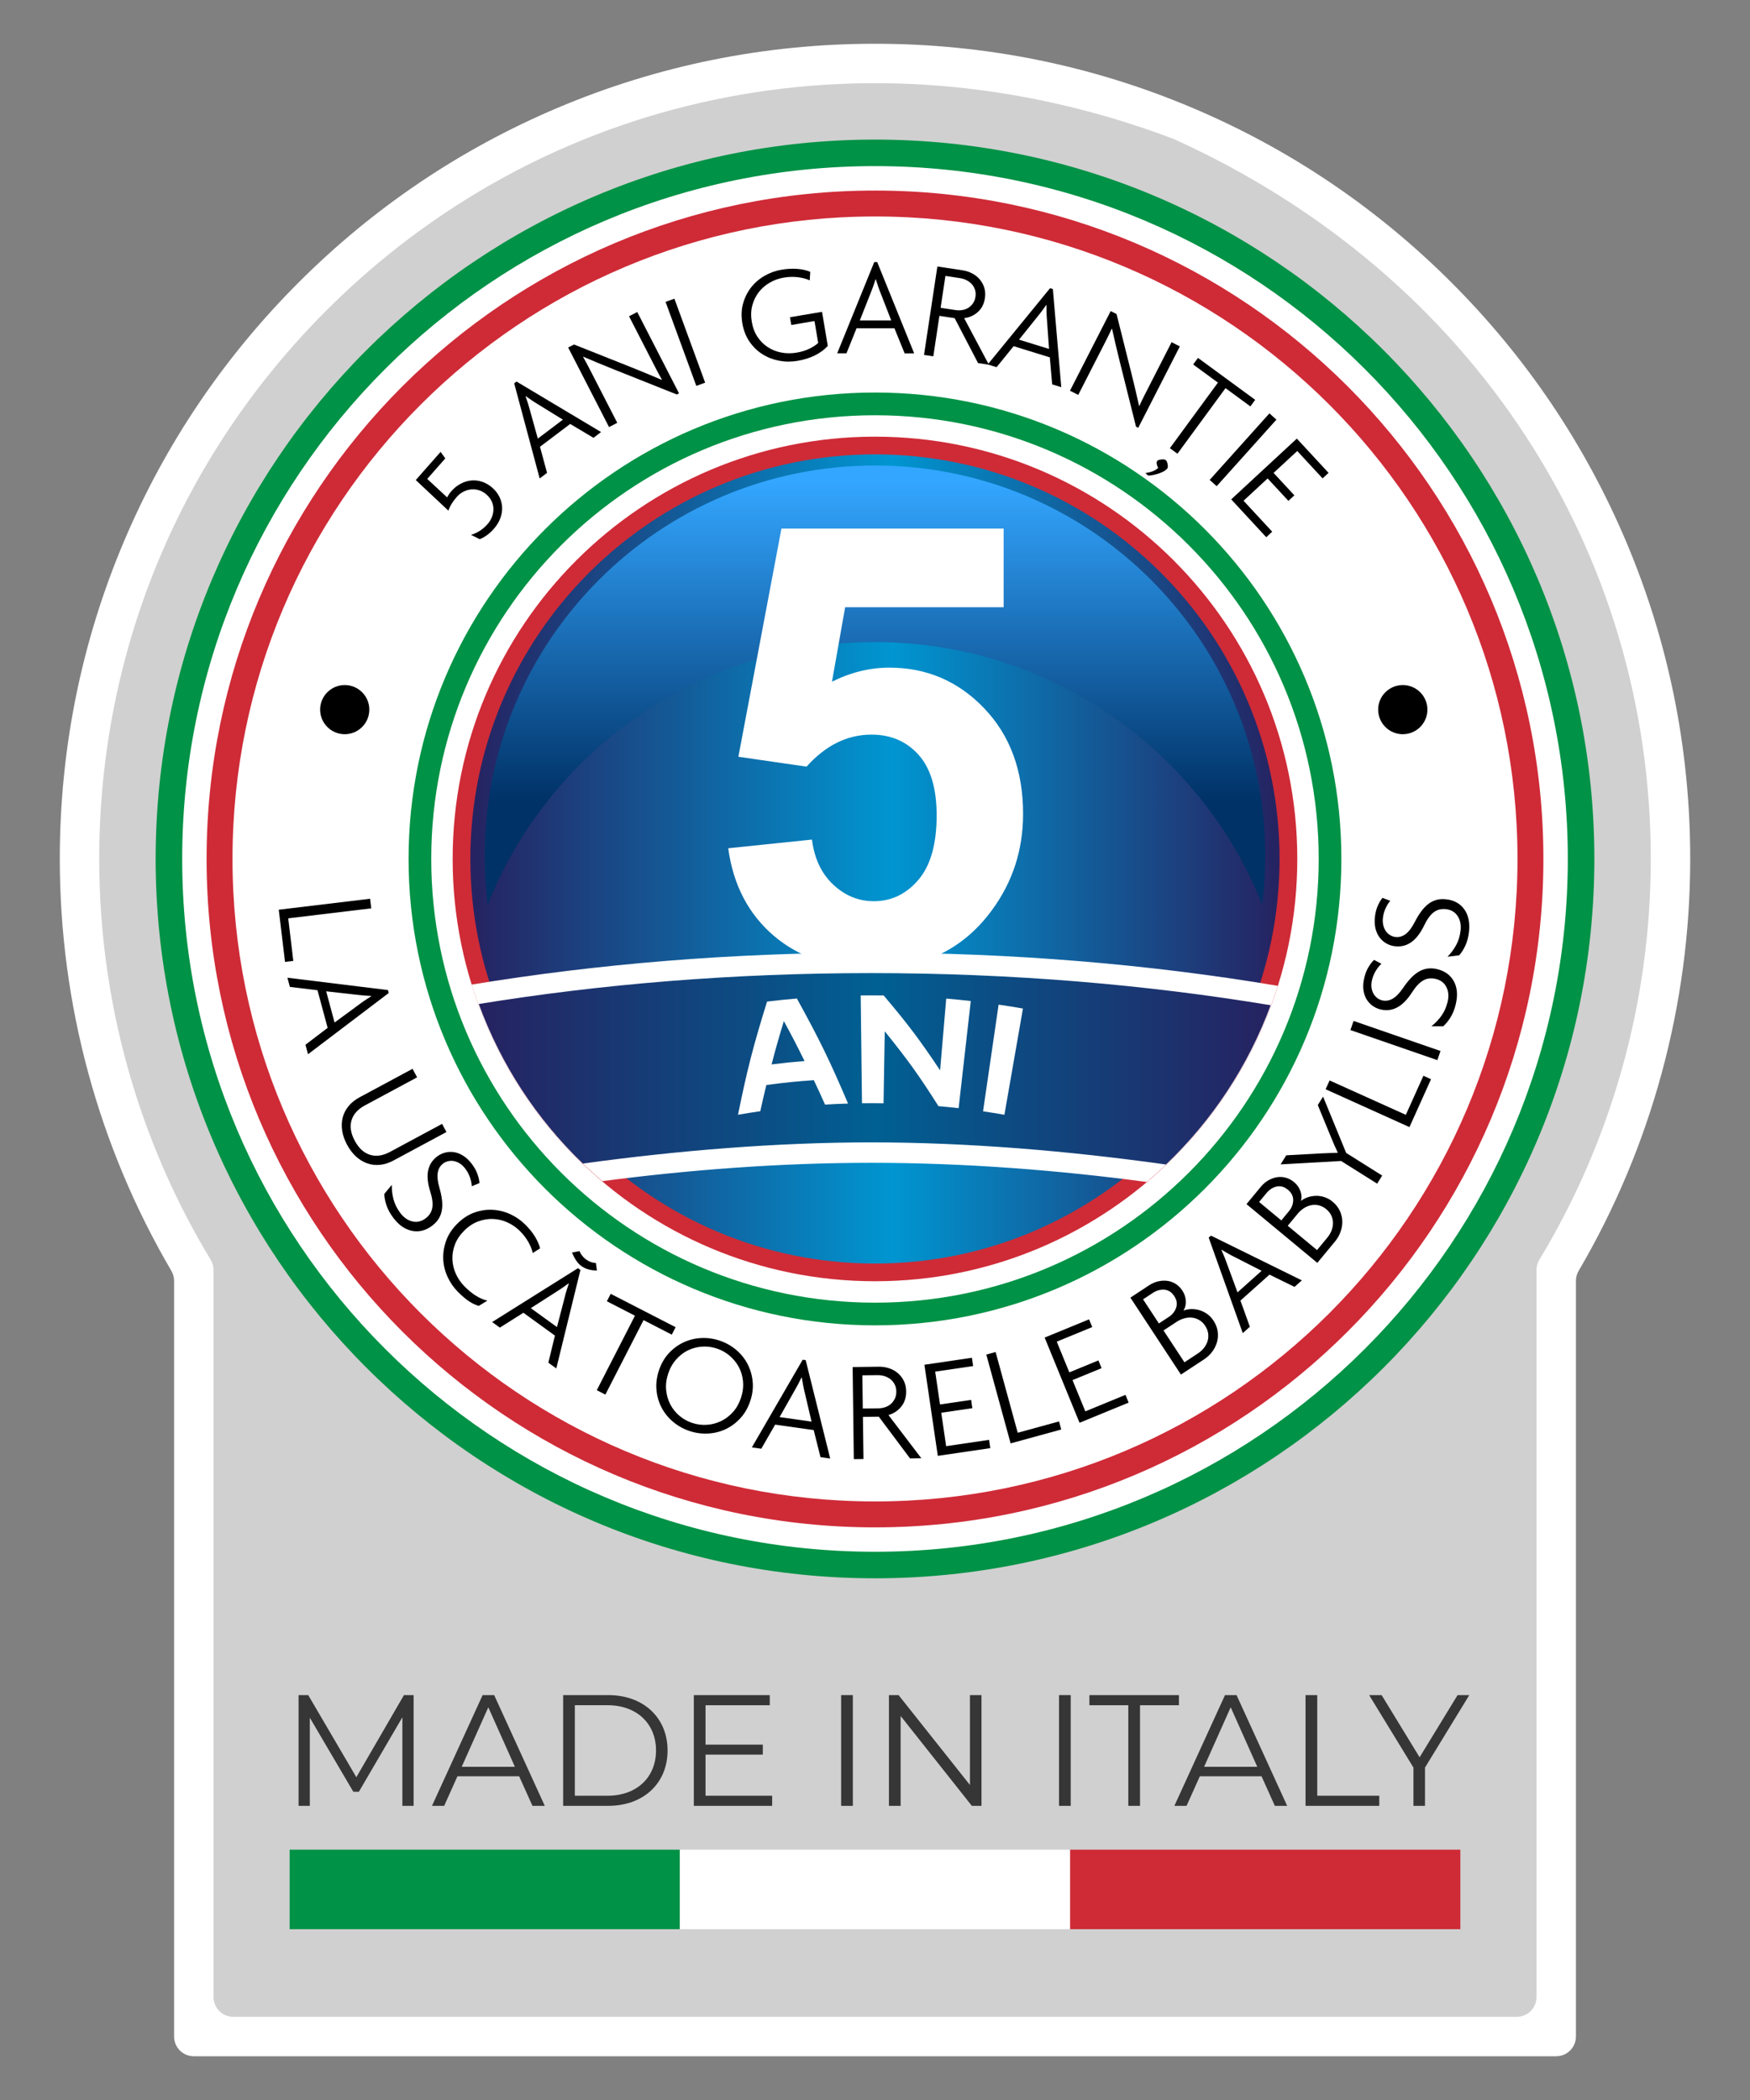 <?xml version="1.0" encoding="utf-8"?>
<!-- Generator: Adobe Illustrator 27.7.0, SVG Export Plug-In . SVG Version: 6.00 Build 0)  -->
<svg version="1.1" id="Layer_1" xmlns="http://www.w3.org/2000/svg" xmlns:xlink="http://www.w3.org/1999/xlink" x="0px" y="0px"
	 viewBox="0 0 100 120" style="enable-background:new 0 0 100 120;" xml:space="preserve">
<rect x="0" y="0" width="100" height="120" fill="#808080" stroke="none"/>
<style type="text/css">
	.st0{fill:#D0D0D0;}
	.st1{fill:#FFFFFF;}
	.st2{fill:#009246;}
	.st3{fill:#CE2B37;}
	.st4{fill:url(#SVGID_1_);}
	.st5{fill:url(#SVGID_00000026131678850094735120000016674070186412683169_);}
	.st6{fill:url(#SVGID_00000035521622959315863440000018252924740505778860_);}
	.st7{fill-rule:evenodd;clip-rule:evenodd;fill:#009246;}
	.st8{fill-rule:evenodd;clip-rule:evenodd;fill:#FFFFFF;}
	.st9{fill-rule:evenodd;clip-rule:evenodd;fill:#CE2B37;}
	.st10{fill:#363636;}
</style>
<g>
	<g>
		<path class="st0" d="M95.457,49.083c0-25.105-20.352-45.456-45.456-45.456S4.543,23.978,4.543,49.083
			c0,8.484,2.325,16.425,6.372,23.222c0.104,0.174,0.16,0.373,0.16,0.576v42.366c0,0.622,0.504,1.126,1.126,1.126
			h75.598c0.622,0,1.126-0.504,1.126-1.126V72.881c0-0.203,0.056-0.402,0.16-0.576
			C93.132,65.508,95.457,57.567,95.457,49.083z"/>
		<path class="st1" d="M88.926,117.5H11.074c-0.622,0-1.126-0.504-1.126-1.126v-43.185c0-0.2-0.054-0.396-0.156-0.569
			C5.62,65.504,3.417,57.38,3.417,49.083c0-6.288,1.232-12.389,3.661-18.133
			c2.346-5.547,5.705-10.529,9.983-14.807s9.259-7.636,14.807-9.983C37.611,3.732,43.712,2.5,50,2.5
			s12.389,1.232,18.133,3.661c5.547,2.346,10.529,5.705,14.807,9.983c4.278,4.278,7.636,9.259,9.983,14.807
			c2.429,5.744,3.661,11.844,3.661,18.133c0,8.297-2.203,16.421-6.375,23.536c-0.101,0.173-0.156,0.369-0.156,0.569
			v43.185C90.052,116.996,89.548,117.5,88.926,117.5z M67.006,7.917c-17.736-6.676-36.031-2.5-48.352,9.82
			C10.281,26.11,5.67,37.242,5.67,49.083c0,8.095,2.202,16.015,6.369,22.905l0,0
			c0.106,0.176,0.163,0.377,0.163,0.583v41.55c0,0.622,0.504,1.126,1.126,1.126h73.345
			c0.622,0,1.126-0.504,1.126-1.126V72.571c0-0.205,0.056-0.407,0.163-0.583l0,0
			c4.166-6.89,6.369-14.81,6.369-22.905c0-17.424-9.984-33.313-27.246-41.134
			C67.058,7.938,67.032,7.927,67.006,7.917z"/>
	</g>
	<path class="st2" d="M91.106,49.081c0,22.705-18.404,41.108-41.106,41.108c-22.703,0-41.106-18.404-41.106-41.108
		C8.894,26.381,27.297,7.977,50,7.977C72.702,7.977,91.106,26.381,91.106,49.081z"/>
	<path class="st1" d="M89.589,49.081C89.589,70.949,71.863,88.672,50,88.672c-21.866,0-39.589-17.723-39.589-39.591
		C10.411,27.217,28.134,9.492,50,9.492C71.863,9.492,89.589,27.217,89.589,49.081z"/>
	<path class="st3" d="M88.194,49.081c0,21.098-17.101,38.197-38.194,38.197c-21.093,0-38.195-17.099-38.195-38.197
		c0-21.093,17.102-38.192,38.195-38.192C71.093,10.889,88.194,27.988,88.194,49.081z"/>
	<path class="st1" d="M86.714,49.081c0,20.276-16.44,36.716-36.714,36.716c-20.276,0-36.714-16.439-36.714-36.716
		c0-20.274,16.437-36.711,36.714-36.711C70.274,12.37,86.714,28.807,86.714,49.081z"/>
	<path class="st2" d="M76.65,49.081c0,14.722-11.931,26.653-26.65,26.653c-14.72,0-26.653-11.931-26.653-26.653
		c0-14.717,11.933-26.651,26.653-26.651C64.72,22.43,76.65,34.364,76.65,49.081z"/>
	<path class="st1" d="M75.354,49.081c0,14.006-11.35,25.357-25.354,25.357c-14.005,0-25.357-11.35-25.357-25.357
		c0-14.002,11.352-25.352,25.357-25.352C64.004,23.729,75.354,35.079,75.354,49.081z"/>
	<path class="st3" d="M74.131,49.081c0,13.33-10.806,24.133-24.131,24.133c-13.328,0-24.134-10.803-24.134-24.133
		C25.866,35.755,36.672,24.952,50,24.952C63.325,24.952,74.131,35.755,74.131,49.081z"/>
	<g>
		<linearGradient id="SVGID_1_" gradientUnits="userSpaceOnUse" x1="26.878" y1="49.083" x2="73.117" y2="49.083">
			<stop  offset="0" style="stop-color:#262261"/>
			<stop  offset="0.521" style="stop-color:#0096D1"/>
			<stop  offset="1" style="stop-color:#262261"/>
		</linearGradient>
		<path class="st4" d="M73.117,49.081c0,12.772-10.352,23.122-23.117,23.122c-12.769,0-23.122-10.35-23.122-23.122
			c0-12.767,10.352-23.117,23.122-23.117C62.765,25.964,73.117,36.313,73.117,49.081z"/>
		
			<linearGradient id="SVGID_00000181792960429203512080000001343378417344582017_" gradientUnits="userSpaceOnUse" x1="49.999" y1="51.692" x2="49.999" y2="26.599">
			<stop  offset="0.237" style="stop-color:#003267"/>
			<stop  offset="0.962" style="stop-color:#33A6FF"/>
		</linearGradient>
		<path style="fill:url(#SVGID_00000181792960429203512080000001343378417344582017_);" d="M50,36.692
			c10.035,0,18.624,6.21,22.126,15c0.114-0.916,0.173-1.845,0.173-2.793c0-12.316-9.983-22.299-22.299-22.299
			c-12.317,0-22.302,9.983-22.302,22.299c0,0.948,0.059,1.877,0.173,2.793C31.376,42.902,39.962,36.692,50,36.692z"/>
	</g>
	<g>
		<g>
			<path class="st1" d="M41.613,48.472l4.785-0.496c0.137,1.083,0.541,1.94,1.213,2.572
				c0.672,0.632,1.447,0.949,2.324,0.949c1.002,0,1.851-0.407,2.546-1.222c0.695-0.814,1.042-2.042,1.042-3.683
				c0-1.538-0.345-2.692-1.034-3.461c-0.689-0.769-1.587-1.153-2.692-1.153c-1.379,0-2.615,0.61-3.708,1.829
				l-3.896-0.564l2.461-13.039h12.697v4.495h-9.057l-0.752,4.255c1.071-0.535,2.164-0.803,3.281-0.803
				c2.13,0,3.936,0.775,5.417,2.324c1.481,1.55,2.222,3.561,2.222,6.033c0,2.062-0.598,3.902-1.794,5.52
				c-1.629,2.21-3.891,3.315-6.785,3.315c-2.313,0-4.198-0.621-5.657-1.863
				C42.769,52.238,41.898,50.569,41.613,48.472z"/>
		</g>
	</g>
	<path d="M81.566,40.549c0,0.777-0.631,1.406-1.408,1.406c-0.774,0-1.406-0.629-1.406-1.406
		c0-0.774,0.631-1.403,1.406-1.403C80.934,39.145,81.566,39.774,81.566,40.549z"/>
	<path d="M21.104,40.549c0,0.777-0.631,1.406-1.405,1.406c-0.774,0-1.406-0.629-1.406-1.406
		c0-0.774,0.631-1.403,1.406-1.403C20.473,39.145,21.104,39.774,21.104,40.549z"/>
	<path class="st1" d="M49.783,54.439c-7.903,0-15.581,0.631-22.832,1.823c1.381,4.429,4.01,8.302,7.468,11.232
		c4.944-0.647,10.159-1.048,15.364-1.048c5.338,0,10.685,0.419,15.745,1.096c3.465-2.918,6.098-6.787,7.491-11.209
		C65.649,55.095,57.835,54.439,49.783,54.439z"/>
	
		<linearGradient id="SVGID_00000071530313734260744430000005306393780735815344_" gradientUnits="userSpaceOnUse" x1="27.359" y1="61.075" x2="72.611" y2="61.075">
		<stop  offset="0" style="stop-color:#262261"/>
		<stop  offset="0.5" style="stop-color:#006093"/>
		<stop  offset="1" style="stop-color:#262261"/>
	</linearGradient>
	<path style="fill:url(#SVGID_00000071530313734260744430000005306393780735815344_);" d="M49.783,55.606
		c-7.892,0-15.419,0.626-22.425,1.766c1.278,3.488,3.324,6.595,5.953,9.117c5.452-0.749,11.072-1.21,16.471-1.21
		c5.525,0,11.275,0.483,16.843,1.264c2.638-2.513,4.695-5.616,5.985-9.101
		C65.49,56.262,57.828,55.606,49.783,55.606z"/>
	<g>
		<g>
			<path class="st1" d="M45.537,57.059c1.302,2.364,1.887,3.567,2.923,6.002c-0.526,0.016-0.79,0.028-1.315,0.059
				c-0.249-0.56-0.378-0.839-0.641-1.396c-1.087,0.078-1.63,0.134-2.712,0.277
				c-0.146,0.598-0.215,0.898-0.347,1.497c-0.51,0.074-0.765,0.114-1.274,0.203
				c0.528-2.594,0.861-3.891,1.661-6.468C44.514,57.152,44.854,57.117,45.537,57.059z M44.792,58.349
				c-0.301,0.988-0.441,1.483-0.703,2.475c0.753-0.092,1.13-0.131,1.885-0.192
				C45.521,59.712,45.284,59.256,44.792,58.349z"/>
			<path class="st1" d="M55.473,57.202c-0.278,2.449-0.417,3.673-0.695,6.122c-0.461-0.052-0.692-0.075-1.153-0.116
				c-1.108-1.749-1.722-2.608-3.067-4.276c-0.028,1.646-0.042,2.469-0.07,4.114
				c-0.493-0.008-0.739-0.008-1.232-0.002c-0.029-2.465-0.044-3.697-0.073-6.161
				c0.525-0.006,0.788-0.006,1.313,0.001c1.408,1.666,2.053,2.526,3.224,4.278c0.14-1.64,0.21-2.46,0.35-4.1
				C54.632,57.111,54.912,57.139,55.473,57.202z"/>
			<path class="st1" d="M58.454,57.631c-0.424,2.428-0.636,3.642-1.059,6.07c-0.487-0.085-0.732-0.124-1.221-0.196
				c0.356-2.439,0.534-3.658,0.889-6.097C57.621,57.49,57.899,57.535,58.454,57.631z"/>
		</g>
	</g>
	<g>
		<g>
			<path d="M15.929,51.984c2.088-0.251,3.132-0.376,5.22-0.627c0.026,0.219,0.039,0.329,0.065,0.549
				c-1.897,0.228-2.846,0.342-4.744,0.57c0.116,0.973,0.174,1.46,0.29,2.433c-0.189,0.023-0.284,0.034-0.473,0.057
				C16.145,53.773,16.073,53.176,15.929,51.984z"/>
			<path d="M17.455,59.7c0.507-0.386,0.76-0.579,1.267-0.965c-0.231-0.86-0.347-1.29-0.579-2.15
				c-0.631-0.076-0.947-0.114-1.578-0.19c-0.057-0.21-0.085-0.315-0.141-0.525
				c2.298,0.282,3.447,0.424,5.745,0.706c0.018,0.067,0.027,0.1,0.044,0.167
				c-1.845,1.4-2.767,2.099-4.612,3.499C17.543,60.025,17.514,59.917,17.455,59.7z M20.51,57.407
				c0.103-0.079,0.214-0.159,0.335-0.24c0.121-0.081,0.243-0.161,0.369-0.24
				c-0.002-0.006-0.002-0.009-0.004-0.016c-0.15-0.006-0.296-0.015-0.442-0.027
				c-0.144-0.012-0.282-0.026-0.411-0.043c-0.687-0.078-1.031-0.117-1.718-0.195
				c0.192,0.714,0.288,1.071,0.479,1.784C19.675,58.022,19.954,57.817,20.51,57.407z"/>
			<path d="M21.712,66.562c-0.255,0.025-0.498-0.003-0.73-0.085c-0.23-0.081-0.444-0.212-0.641-0.393
				c-0.197-0.181-0.366-0.404-0.509-0.67c-0.145-0.271-0.238-0.538-0.278-0.798
				c-0.04-0.261-0.032-0.512,0.027-0.75c0.06-0.237,0.171-0.456,0.333-0.654
				c0.161-0.198,0.373-0.369,0.633-0.509c1.211-0.651,1.816-0.977,3.027-1.628c0.104,0.195,0.156,0.292,0.261,0.487
				c-1.193,0.642-1.79,0.963-2.983,1.604c-0.407,0.218-0.662,0.505-0.766,0.857
				c-0.104,0.352-0.041,0.742,0.188,1.167c0.227,0.422,0.515,0.688,0.867,0.798
				c0.351,0.11,0.732,0.056,1.138-0.162c1.193-0.641,1.79-0.962,2.983-1.604
				c0.1,0.186,0.149,0.279,0.249,0.465c-1.211,0.651-1.816,0.977-3.027,1.628
				C22.224,66.454,21.966,66.537,21.712,66.562z"/>
			<path d="M24.686,70.047c-0.366,0.273-0.75,0.368-1.149,0.286c-0.4-0.082-0.758-0.334-1.073-0.757
				c-0.183-0.247-0.313-0.49-0.389-0.73s-0.114-0.447-0.114-0.623c0.171-0.206,0.256-0.309,0.427-0.515
				c-0.004,0.289,0.029,0.566,0.1,0.83c0.07,0.264,0.196,0.519,0.38,0.767
				c0.197,0.264,0.428,0.428,0.693,0.49c0.266,0.063,0.515,0.007,0.75-0.168
				c0.22-0.163,0.35-0.368,0.392-0.611c0.042-0.243,0.002-0.551-0.116-0.922
				c-0.151-0.476-0.19-0.881-0.121-1.21c0.069-0.33,0.242-0.598,0.521-0.806c0.132-0.098,0.279-0.169,0.442-0.213
				s0.332-0.054,0.507-0.029s0.353,0.093,0.533,0.206c0.18,0.113,0.349,0.275,0.506,0.486
				c0.144,0.194,0.25,0.388,0.316,0.583c0.065,0.194,0.101,0.358,0.105,0.493c-0.176,0.073-0.264,0.11-0.44,0.183
				c0.001-0.129-0.03-0.287-0.09-0.473c-0.059-0.185-0.149-0.36-0.271-0.523
				c-0.098-0.132-0.205-0.234-0.32-0.306c-0.115-0.072-0.228-0.117-0.339-0.138
				c-0.11-0.021-0.221-0.018-0.328,0.008c-0.107,0.026-0.202,0.068-0.281,0.127
				c-0.167,0.125-0.271,0.298-0.311,0.52c-0.04,0.222-0.011,0.505,0.089,0.85c0.07,0.242,0.119,0.47,0.147,0.682
				c0.028,0.212,0.028,0.408,0.002,0.589c-0.027,0.181-0.085,0.349-0.176,0.503
				C24.989,69.778,24.858,69.919,24.686,70.047z"/>
			<path d="M30.444,71.601c-0.039-0.179-0.118-0.381-0.24-0.605c-0.122-0.224-0.281-0.435-0.478-0.635
				c-0.209-0.21-0.446-0.377-0.712-0.501c-0.265-0.123-0.542-0.192-0.829-0.204
				c-0.288-0.013-0.574,0.034-0.86,0.14c-0.286,0.106-0.551,0.281-0.797,0.525
				c-0.245,0.244-0.422,0.507-0.53,0.788c-0.108,0.282-0.156,0.566-0.145,0.855
				c0.01,0.287,0.076,0.565,0.198,0.832s0.288,0.507,0.501,0.722c0.43,0.433,0.862,0.701,1.296,0.804
				c-0.196,0.12-0.294,0.181-0.489,0.301c-0.183-0.051-0.368-0.139-0.559-0.265
				c-0.19-0.124-0.401-0.304-0.634-0.538c-0.247-0.249-0.445-0.538-0.593-0.862
				c-0.149-0.326-0.231-0.663-0.245-1.013c-0.014-0.35,0.042-0.7,0.167-1.049c0.125-0.349,0.339-0.674,0.638-0.972
				c0.304-0.302,0.631-0.515,0.982-0.638c0.35-0.123,0.699-0.174,1.048-0.154c0.349,0.021,0.686,0.107,1.01,0.257
				c0.324,0.151,0.607,0.35,0.851,0.596c0.24,0.241,0.427,0.477,0.563,0.707c0.135,0.23,0.227,0.444,0.277,0.642
				C30.696,71.44,30.612,71.494,30.444,71.601z"/>
			<path d="M31.788,78.197c-0.181-0.131-0.272-0.197-0.454-0.328c0.15-0.62,0.225-0.93,0.376-1.549
				c-0.721-0.522-1.081-0.783-1.802-1.305c-0.538,0.34-0.807,0.509-1.345,0.849
				c-0.176-0.128-0.264-0.191-0.44-0.319c1.962-1.231,2.943-1.846,4.905-3.077
				c0.056,0.041,0.084,0.061,0.14,0.101C32.615,74.82,32.339,75.946,31.788,78.197z M31.827,75.833
				c0.174-0.669,0.261-1.004,0.435-1.673c0.057-0.249,0.139-0.522,0.244-0.817
				c-0.006-0.004-0.009-0.006-0.014-0.009c-0.208,0.159-0.445,0.321-0.704,0.484
				c-0.583,0.373-0.874,0.56-1.457,0.933C30.929,75.184,31.229,75.4,31.827,75.833z M34.109,72.601
				c-0.358-0.002-0.656-0.087-0.891-0.258c-0.205-0.148-0.382-0.405-0.531-0.771
				c0.17-0.032,0.255-0.048,0.424-0.079c0.091,0.202,0.216,0.36,0.377,0.476
				c0.178,0.129,0.365,0.198,0.564,0.204C34.075,72.344,34.087,72.429,34.109,72.601z"/>
			<path d="M36.774,75.436c-0.873,1.702-1.309,2.554-2.182,4.256c-0.196-0.101-0.294-0.151-0.49-0.252
				c0.872-1.702,1.308-2.554,2.181-4.256c-0.641-0.33-0.962-0.495-1.604-0.825
				c0.087-0.171,0.131-0.256,0.218-0.426c1.484,0.763,2.226,1.144,3.709,1.907
				c-0.088,0.17-0.132,0.255-0.219,0.425C37.742,75.934,37.419,75.768,36.774,75.436z"/>
			<path d="M42.88,80.033c-0.127,0.393-0.315,0.725-0.562,0.996c-0.248,0.273-0.528,0.483-0.842,0.633
				c-0.314,0.15-0.649,0.234-1.005,0.254c-0.357,0.02-0.707-0.026-1.051-0.138
				c-0.345-0.113-0.655-0.283-0.931-0.508c-0.276-0.226-0.497-0.491-0.664-0.797
				c-0.167-0.306-0.27-0.641-0.309-1.007c-0.04-0.366,0.004-0.745,0.13-1.137c0.126-0.387,0.312-0.715,0.558-0.985
				c0.246-0.269,0.526-0.479,0.84-0.629c0.314-0.149,0.649-0.234,1.004-0.254c0.356-0.02,0.707,0.026,1.052,0.138
				c0.344,0.112,0.655,0.282,0.931,0.507c0.276,0.225,0.498,0.491,0.664,0.796c0.166,0.306,0.269,0.64,0.31,1.003
				C43.048,79.271,43.006,79.647,42.88,80.033z M42.347,79.86c0.104-0.319,0.14-0.63,0.111-0.931
				c-0.029-0.301-0.111-0.575-0.244-0.821c-0.133-0.245-0.31-0.461-0.527-0.644
				c-0.218-0.183-0.462-0.319-0.734-0.408c-0.278-0.09-0.558-0.126-0.841-0.105
				c-0.284,0.021-0.552,0.091-0.801,0.212c-0.25,0.12-0.475,0.297-0.675,0.523
				c-0.2,0.226-0.354,0.499-0.458,0.818c-0.104,0.324-0.143,0.635-0.112,0.934
				c0.03,0.299,0.11,0.572,0.24,0.82c0.13,0.247,0.304,0.464,0.521,0.646
				c0.218,0.184,0.465,0.321,0.742,0.411c0.272,0.088,0.549,0.122,0.833,0.102
				c0.284-0.02,0.553-0.091,0.807-0.214c0.252-0.123,0.479-0.296,0.679-0.52
				C42.089,80.458,42.241,80.184,42.347,79.86z"/>
			<path d="M46.885,83.266c-0.155-0.618-0.233-0.927-0.388-1.546c-0.881-0.125-1.322-0.188-2.203-0.313
				c-0.317,0.551-0.475,0.827-0.792,1.378c-0.215-0.03-0.323-0.045-0.539-0.076
				c1.162-2.005,1.743-3.007,2.905-5.011c0.069,0.01,0.103,0.015,0.171,0.024
				c0.56,2.249,0.84,3.373,1.401,5.622C47.218,83.313,47.107,83.297,46.885,83.266z M45.98,79.552
				c-0.032-0.126-0.061-0.26-0.088-0.402c-0.027-0.142-0.053-0.287-0.077-0.435
				c-0.006-0.001-0.009-0.001-0.015-0.002c-0.064,0.135-0.13,0.267-0.198,0.395
				c-0.068,0.129-0.135,0.249-0.201,0.362c-0.342,0.602-0.512,0.903-0.854,1.506
				c0.731,0.104,1.096,0.156,1.827,0.26C46.216,80.562,46.137,80.225,45.98,79.552z"/>
			<path d="M52.002,83.338c-0.714-0.954-1.071-1.431-1.785-2.385c-0.363,0.005-0.544,0.007-0.907,0.012
				c0.013,0.963,0.019,1.445,0.032,2.408c-0.221,0.003-0.332,0.004-0.553,0.007c-0.027-2.105-0.04-3.158-0.067-5.263
				c0.6-0.007,0.899-0.011,1.499-0.019c0.198-0.003,0.391,0.026,0.579,0.087c0.187,0.061,0.353,0.152,0.498,0.274
				c0.144,0.121,0.26,0.27,0.347,0.444c0.088,0.175,0.133,0.375,0.136,0.601
				c0.004,0.346-0.09,0.637-0.281,0.874c-0.192,0.236-0.436,0.397-0.731,0.483
				c0.751,0.987,1.126,1.48,1.877,2.466C52.387,83.333,52.259,83.335,52.002,83.338z M51.218,79.513
				c-0.002-0.149-0.032-0.282-0.092-0.399c-0.059-0.116-0.137-0.215-0.233-0.293
				c-0.098-0.079-0.211-0.139-0.341-0.181c-0.13-0.042-0.269-0.063-0.417-0.06
				c-0.343,0.004-0.514,0.006-0.857,0.01c0.01,0.759,0.015,1.138,0.024,1.897
				c0.356-0.004,0.534-0.007,0.89-0.011c0.137-0.002,0.27-0.024,0.395-0.067
				c0.126-0.043,0.235-0.107,0.327-0.19c0.092-0.084,0.168-0.185,0.223-0.304
				C51.193,79.796,51.22,79.661,51.218,79.513z"/>
			<path d="M53.589,83.192c-0.306-2.082-0.459-3.123-0.765-5.206c1.086-0.16,1.629-0.24,2.714-0.4
				c0.028,0.19,0.042,0.284,0.07,0.474c-0.868,0.128-1.302,0.191-2.169,0.319
				c0.11,0.751,0.166,1.126,0.276,1.876c0.711-0.104,1.067-0.157,1.778-0.261
				c0.028,0.189,0.041,0.284,0.069,0.473c-0.71,0.104-1.066,0.157-1.776,0.261
				c0.112,0.764,0.168,1.146,0.279,1.91c0.982-0.144,1.472-0.216,2.454-0.361c0.028,0.189,0.042,0.284,0.07,0.473
				C55.389,82.928,54.789,83.016,53.589,83.192z"/>
			<path d="M57.75,82.479c-0.556-2.03-0.834-3.045-1.39-5.075c0.213-0.059,0.319-0.088,0.532-0.146
				c0.506,1.845,0.758,2.768,1.264,4.614c0.944-0.259,1.416-0.389,2.36-0.648
				c0.051,0.184,0.076,0.276,0.127,0.461C59.485,82.002,58.906,82.161,57.75,82.479z"/>
			<path d="M61.688,81.301c-0.797-1.947-1.196-2.921-1.994-4.868c1.015-0.417,1.523-0.625,2.538-1.042
				c0.073,0.177,0.109,0.265,0.182,0.442c-0.811,0.333-1.217,0.5-2.028,0.833c0.288,0.702,0.432,1.053,0.719,1.755
				c0.665-0.273,0.997-0.41,1.662-0.683c0.072,0.177,0.109,0.266,0.181,0.443c-0.665,0.273-0.997,0.409-1.662,0.682
				c0.293,0.715,0.44,1.072,0.733,1.786c0.918-0.377,1.377-0.566,2.294-0.943c0.072,0.177,0.108,0.266,0.181,0.443
				C63.371,80.61,62.81,80.84,61.688,81.301z"/>
			<path d="M69.334,75.452c0.137,0.207,0.22,0.418,0.248,0.631c0.028,0.214,0.015,0.42-0.041,0.615
				c-0.057,0.195-0.147,0.377-0.273,0.545s-0.278,0.311-0.457,0.43c-0.532,0.35-0.797,0.524-1.329,0.874
				c-1.155-1.758-1.732-2.638-2.888-4.396c0.432-0.285,0.647-0.427,1.079-0.712
				c0.152-0.1,0.316-0.171,0.491-0.214c0.175-0.043,0.348-0.055,0.52-0.036c0.17,0.019,0.332,0.076,0.485,0.169
				c0.153,0.094,0.285,0.225,0.398,0.395c0.115,0.175,0.179,0.368,0.192,0.579c0.014,0.212-0.031,0.398-0.135,0.559
				c0.143-0.054,0.292-0.083,0.452-0.086c0.159-0.003,0.316,0.019,0.471,0.065c0.156,0.046,0.301,0.119,0.44,0.219
				C69.125,75.189,69.242,75.31,69.334,75.452z M67.1,74.062c-0.148-0.225-0.335-0.348-0.562-0.366
				c-0.226-0.019-0.448,0.044-0.669,0.189c-0.22,0.145-0.331,0.218-0.551,0.363
				c0.362,0.551,0.543,0.827,0.905,1.378c0.229-0.151,0.343-0.226,0.571-0.376
				c0.206-0.136,0.345-0.313,0.415-0.531C67.281,74.501,67.244,74.282,67.1,74.062z M68.867,75.761
				c-0.093-0.143-0.206-0.252-0.335-0.328c-0.128-0.075-0.266-0.122-0.411-0.138
				c-0.146-0.017-0.296-0.003-0.448,0.039c-0.153,0.042-0.299,0.108-0.436,0.199
				c-0.301,0.197-0.451,0.296-0.751,0.493c0.479,0.728,0.718,1.092,1.196,1.819c0.311-0.205,0.467-0.307,0.778-0.512
				c0.132-0.088,0.246-0.193,0.341-0.314c0.094-0.121,0.162-0.251,0.204-0.386c0.042-0.135,0.053-0.28,0.034-0.428
				C69.021,76.056,68.963,75.908,68.867,75.761z"/>
			<path d="M73.972,73.537c-0.572-0.28-0.858-0.421-1.43-0.701c-0.664,0.593-0.996,0.89-1.66,1.483
				c0.215,0.599,0.323,0.898,0.539,1.497c-0.163,0.145-0.244,0.217-0.406,0.362
				c-0.779-2.182-1.168-3.273-1.947-5.456c0.052-0.046,0.077-0.069,0.129-0.115
				c2.078,1.023,3.116,1.534,5.194,2.557C74.223,73.313,74.139,73.388,73.972,73.537z M70.555,71.833
				c-0.117-0.057-0.239-0.12-0.365-0.192s-0.253-0.145-0.381-0.222c-0.005,0.004-0.008,0.007-0.013,0.011
				c0.062,0.136,0.121,0.271,0.175,0.406c0.054,0.136,0.103,0.265,0.145,0.387c0.239,0.65,0.359,0.975,0.599,1.626
				c0.55-0.492,0.826-0.738,1.376-1.231C71.478,72.304,71.17,72.147,70.555,71.833z"/>
			<path d="M76.141,68.662c0.19,0.157,0.332,0.335,0.421,0.531c0.091,0.197,0.138,0.397,0.141,0.599
				c0.004,0.203-0.031,0.403-0.102,0.601c-0.071,0.198-0.175,0.38-0.311,0.545
				c-0.406,0.49-0.609,0.736-1.015,1.226c-1.619-1.343-2.428-2.014-4.047-3.357
				c0.33-0.399,0.495-0.599,0.825-0.998c0.115-0.139,0.25-0.256,0.405-0.349
				c0.156-0.092,0.317-0.154,0.485-0.186c0.169-0.031,0.341-0.025,0.514,0.019s0.339,0.132,0.495,0.261
				c0.161,0.133,0.279,0.299,0.353,0.496c0.076,0.199,0.086,0.389,0.034,0.574c0.12-0.093,0.255-0.164,0.407-0.214
				c0.151-0.049,0.309-0.074,0.47-0.076s0.323,0.025,0.484,0.08C75.864,68.471,76.01,68.553,76.141,68.662z
				 M73.597,67.987c-0.207-0.172-0.422-0.234-0.643-0.186c-0.221,0.048-0.417,0.174-0.585,0.377
				c-0.168,0.203-0.252,0.304-0.42,0.507c0.507,0.421,0.761,0.632,1.269,1.053c0.174-0.211,0.261-0.317,0.435-0.527
				c0.158-0.19,0.239-0.399,0.243-0.629C73.9,68.354,73.8,68.156,73.597,67.987z M75.783,69.094
				c-0.131-0.109-0.27-0.18-0.415-0.216c-0.145-0.035-0.29-0.039-0.435-0.012
				c-0.144,0.027-0.282,0.083-0.416,0.168c-0.135,0.085-0.255,0.191-0.36,0.318
				c-0.229,0.277-0.344,0.415-0.573,0.692c0.67,0.555,1.005,0.833,1.674,1.389
				c0.238-0.287,0.357-0.431,0.594-0.718c0.102-0.122,0.18-0.256,0.235-0.399
				c0.055-0.143,0.083-0.287,0.083-0.429s-0.031-0.283-0.091-0.419C76.018,69.331,75.918,69.206,75.783,69.094z"/>
			<path d="M76.924,65.882c0.823,0.518,1.235,0.776,2.058,1.294c-0.115,0.184-0.173,0.277-0.288,0.461
				c-0.824-0.517-1.235-0.776-2.059-1.294c-1.383,0.077-2.075,0.115-3.458,0.192
				c0.13-0.207,0.194-0.31,0.324-0.517c0.786-0.043,1.179-0.065,1.965-0.108c0.146-0.006,0.307-0.012,0.48-0.02
				c0.172-0.008,0.336-0.014,0.487-0.016c0.003-0.006,0.005-0.009,0.008-0.015
				c-0.063-0.136-0.129-0.282-0.198-0.436c-0.068-0.153-0.131-0.304-0.189-0.45
				c-0.301-0.731-0.451-1.096-0.752-1.827c0.121-0.193,0.181-0.289,0.302-0.482
				C76.132,63.952,76.395,64.596,76.924,65.882z"/>
			<path d="M80.54,64.406c-1.917-0.865-2.875-1.298-4.791-2.163c0.091-0.201,0.137-0.302,0.228-0.503
				c1.742,0.786,2.614,1.179,4.356,1.965c0.402-0.893,0.603-1.34,1.005-2.233c0.174,0.079,0.261,0.118,0.435,0.197
				C81.28,62.764,81.033,63.311,80.54,64.406z"/>
			<path d="M82.134,60.579c-1.987-0.687-2.98-1.031-4.967-1.718c0.072-0.209,0.108-0.313,0.18-0.522
				c1.987,0.687,2.981,1.031,4.968,1.718C82.242,60.266,82.206,60.37,82.134,60.579z"/>
			<path d="M82.13,55.382c0.442,0.107,0.76,0.342,0.953,0.703c0.192,0.361,0.225,0.798,0.101,1.311
				c-0.072,0.299-0.177,0.553-0.313,0.765c-0.136,0.211-0.272,0.373-0.406,0.486c-0.268-0.001-0.402-0.001-0.67-0.002
				c0.226-0.182,0.418-0.384,0.576-0.606c0.159-0.222,0.274-0.482,0.347-0.782c0.078-0.321,0.057-0.604-0.065-0.848
				c-0.121-0.244-0.324-0.401-0.608-0.47c-0.267-0.065-0.507-0.035-0.72,0.088
				c-0.214,0.123-0.426,0.349-0.636,0.677c-0.27,0.421-0.557,0.709-0.855,0.866
				c-0.297,0.157-0.615,0.194-0.951,0.112c-0.161-0.039-0.309-0.108-0.446-0.204
				c-0.138-0.098-0.253-0.222-0.346-0.373c-0.093-0.151-0.154-0.333-0.182-0.543
				c-0.028-0.21-0.01-0.444,0.052-0.7c0.057-0.235,0.14-0.44,0.247-0.615c0.106-0.174,0.211-0.306,0.311-0.395
				c0.168,0.089,0.253,0.133,0.421,0.222c-0.099,0.084-0.2,0.207-0.306,0.372
				c-0.105,0.164-0.182,0.345-0.23,0.542c-0.039,0.16-0.05,0.307-0.032,0.443
				c0.018,0.134,0.055,0.251,0.111,0.349c0.055,0.098,0.128,0.181,0.214,0.248
				c0.089,0.067,0.182,0.112,0.277,0.135c0.203,0.05,0.402,0.019,0.599-0.091c0.197-0.111,0.396-0.314,0.597-0.61
				c0.141-0.208,0.285-0.392,0.431-0.549c0.146-0.157,0.296-0.283,0.452-0.378c0.156-0.095,0.322-0.157,0.498-0.184
				C81.73,55.32,81.922,55.331,82.13,55.382z"/>
			<path d="M82.648,51.39c0.452,0.052,0.796,0.246,1.031,0.58c0.235,0.335,0.322,0.765,0.262,1.289
				c-0.036,0.306-0.108,0.571-0.217,0.798c-0.109,0.226-0.224,0.404-0.343,0.532
				c-0.266,0.032-0.399,0.049-0.665,0.081c0.202-0.208,0.367-0.432,0.497-0.673c0.13-0.24,0.212-0.514,0.248-0.819
				c0.038-0.326-0.018-0.606-0.169-0.833c-0.15-0.228-0.37-0.358-0.66-0.392
				c-0.272-0.031-0.507,0.027-0.704,0.176c-0.197,0.149-0.378,0.401-0.546,0.75
				c-0.216,0.45-0.466,0.771-0.742,0.964c-0.277,0.193-0.587,0.268-0.93,0.228
				c-0.163-0.018-0.32-0.068-0.468-0.148c-0.147-0.08-0.278-0.189-0.389-0.327
				c-0.111-0.139-0.194-0.311-0.248-0.516c-0.053-0.205-0.066-0.44-0.035-0.702
				c0.027-0.24,0.084-0.454,0.169-0.64c0.085-0.185,0.172-0.33,0.261-0.431c0.178,0.067,0.267,0.101,0.445,0.168
				c-0.089,0.095-0.174,0.23-0.258,0.406c-0.085,0.176-0.139,0.365-0.162,0.567
				c-0.019,0.163-0.01,0.311,0.025,0.443c0.035,0.131,0.085,0.242,0.152,0.333
				c0.066,0.09,0.147,0.163,0.243,0.218c0.096,0.056,0.193,0.089,0.291,0.1
				c0.207,0.024,0.402-0.03,0.583-0.164c0.182-0.134,0.354-0.361,0.518-0.679c0.114-0.224,0.235-0.424,0.36-0.597
				c0.126-0.174,0.259-0.318,0.402-0.431c0.144-0.114,0.301-0.195,0.472-0.245
				C82.242,51.377,82.434,51.365,82.648,51.39z"/>
		</g>
	</g>
	<g>
		<path d="M28.139,27.875c0.164,0.145,0.294,0.311,0.389,0.497c0.095,0.187,0.149,0.384,0.163,0.591
			c0.013,0.207-0.019,0.419-0.096,0.636c-0.077,0.217-0.206,0.427-0.386,0.632
			c-0.127,0.144-0.264,0.267-0.411,0.369c-0.147,0.102-0.276,0.172-0.387,0.209l-0.498-0.246
			c0.193-0.058,0.368-0.139,0.524-0.243c0.156-0.104,0.296-0.227,0.419-0.367c0.113-0.128,0.198-0.267,0.255-0.416
			c0.057-0.149,0.085-0.299,0.085-0.448c-0-0.149-0.033-0.296-0.099-0.439s-0.165-0.273-0.297-0.39
			c-0.132-0.117-0.274-0.198-0.424-0.245c-0.15-0.047-0.302-0.063-0.454-0.048
			c-0.152,0.015-0.299,0.059-0.44,0.13c-0.141,0.071-0.267,0.169-0.376,0.293
			c-0.124,0.14-0.225,0.276-0.303,0.405c-0.079,0.13-0.139,0.259-0.18,0.386l-1.865-1.749l1.419-1.611
			l0.268,0.374l-1.032,1.172l1.14,1.057c0.02-0.047,0.05-0.102,0.092-0.165
			c0.041-0.063,0.092-0.129,0.152-0.197c0.155-0.176,0.33-0.316,0.524-0.419c0.194-0.103,0.395-0.165,0.601-0.186
			c0.207-0.021,0.415,0.003,0.626,0.071C27.757,27.598,27.955,27.713,28.139,27.875z"/>
		<path d="M33.913,25.018l-1.331-0.792l-1.726,1.304l0.404,1.492l-0.422,0.319l-1.456-5.436l0.134-0.102l4.831,2.886
			L33.913,25.018z M30.736,23.099c-0.109-0.064-0.222-0.136-0.338-0.215c-0.117-0.079-0.234-0.161-0.351-0.245
			l-0.013,0.01c0.049,0.136,0.095,0.272,0.137,0.407c0.042,0.135,0.079,0.264,0.111,0.386l0.451,1.62l1.432-1.082
			L30.736,23.099z"/>
		<path d="M38.673,22.541l-3.555-1.416c-0.309-0.123-0.621-0.25-0.934-0.38c-0.313-0.13-0.597-0.25-0.851-0.36
			l-0.011,0.015c0.119,0.209,0.233,0.418,0.34,0.627c0.107,0.209,0.215,0.418,0.322,0.627l1.288,2.508
			l-0.47,0.242l-2.335-4.546l0.335-0.172l3.35,1.332c0.25,0.1,0.527,0.213,0.831,0.339
			c0.305,0.126,0.581,0.242,0.828,0.349l0.011-0.014c-0.114-0.199-0.223-0.4-0.327-0.602
			c-0.104-0.202-0.206-0.4-0.306-0.595l-1.244-2.423l0.47-0.242l2.386,4.646L38.673,22.541z"/>
		<path d="M39.79,22.051l-1.757-4.8l0.504-0.184l1.757,4.799L39.79,22.051z"/>
		<path d="M46.575,20.304c-0.292,0.147-0.63,0.253-1.014,0.318c-0.353,0.059-0.702,0.056-1.046-0.01
			c-0.344-0.066-0.66-0.19-0.948-0.372c-0.288-0.182-0.534-0.42-0.738-0.716
			c-0.204-0.296-0.341-0.646-0.409-1.052c-0.069-0.411-0.055-0.789,0.044-1.137
			c0.098-0.347,0.253-0.653,0.462-0.919c0.21-0.266,0.465-0.485,0.766-0.657
			c0.301-0.173,0.62-0.287,0.957-0.344c0.332-0.056,0.638-0.072,0.918-0.049c0.28,0.023,0.524,0.079,0.733,0.169
			l-0.03,0.484c-0.204-0.09-0.434-0.15-0.691-0.18c-0.257-0.03-0.522-0.021-0.796,0.025
			c-0.284,0.048-0.551,0.145-0.8,0.289c-0.249,0.145-0.458,0.327-0.627,0.545
			c-0.169,0.218-0.291,0.47-0.368,0.757c-0.076,0.286-0.086,0.598-0.029,0.935
			c0.056,0.332,0.166,0.619,0.329,0.863c0.163,0.243,0.361,0.44,0.595,0.59c0.234,0.15,0.49,0.252,0.77,0.304
			c0.28,0.053,0.567,0.054,0.862,0.005c0.284-0.048,0.534-0.125,0.749-0.232c0.215-0.107,0.378-0.215,0.489-0.326
			l-0.211-1.248l-1.327,0.224l-0.075-0.442l1.833-0.309l0.329,1.949C47.11,19.978,46.867,20.157,46.575,20.304z"/>
		<path d="M51.694,20.192l-0.584-1.434l-2.163-0.002l-0.578,1.433l-0.529-0l2.118-5.214l0.168,0l2.111,5.216
			L51.694,20.192z M50.319,16.744c-0.048-0.117-0.095-0.242-0.14-0.375c-0.045-0.133-0.089-0.269-0.132-0.407h-0.016
			c-0.043,0.138-0.088,0.274-0.136,0.407c-0.048,0.133-0.096,0.258-0.144,0.375l-0.618,1.564l1.794,0.001
			L50.319,16.744z"/>
		<path d="M55.89,20.749l-1.338-2.568l-0.871-0.132l-0.349,2.313l-0.531-0.08l0.763-5.054l1.442,0.218
			c0.19,0.029,0.37,0.087,0.541,0.175c0.17,0.088,0.315,0.202,0.434,0.341c0.119,0.14,0.207,0.3,0.264,0.481
			c0.056,0.181,0.068,0.38,0.035,0.597c-0.05,0.333-0.186,0.597-0.407,0.793
			c-0.221,0.196-0.481,0.312-0.778,0.348l1.413,2.66L55.89,20.749z M55.741,16.959
			c0.021-0.143,0.013-0.275-0.025-0.397c-0.038-0.122-0.098-0.228-0.179-0.319
			c-0.081-0.09-0.18-0.166-0.298-0.227c-0.118-0.061-0.248-0.102-0.391-0.124l-0.824-0.124l-0.275,1.822
			l0.856,0.129c0.132,0.02,0.262,0.019,0.389-0.002c0.128-0.021,0.242-0.065,0.344-0.13
			c0.102-0.066,0.189-0.151,0.262-0.256C55.672,17.226,55.719,17.102,55.741,16.959z"/>
		<path d="M60.124,21.964l-0.135-1.543l-2.067-0.639l-0.975,1.2l-0.505-0.156l3.561-4.358l0.161,0.05
			l0.48,5.607L60.124,21.964z M59.826,18.264c-0.011-0.126-0.019-0.259-0.023-0.4
			c-0.004-0.141-0.006-0.283-0.006-0.428l-0.015-0.005c-0.082,0.12-0.165,0.236-0.25,0.349
			c-0.085,0.113-0.168,0.218-0.249,0.316l-1.052,1.313l1.714,0.53L59.826,18.264z"/>
		<path d="M64.915,24.38l-0.928-3.713c-0.081-0.323-0.16-0.65-0.237-0.98c-0.077-0.33-0.146-0.631-0.205-0.901
			l-0.018-0c-0.1,0.219-0.203,0.433-0.31,0.642c-0.107,0.209-0.214,0.418-0.321,0.628l-1.283,2.511
			l-0.471-0.241l2.326-4.551l0.335,0.171l0.876,3.497c0.065,0.261,0.135,0.552,0.211,0.873
			c0.076,0.321,0.143,0.613,0.2,0.876l0.018,0c0.095-0.209,0.194-0.415,0.297-0.617
			c0.103-0.202,0.205-0.4,0.304-0.596l1.239-2.425l0.471,0.241l-2.377,4.651L64.915,24.38z"/>
		<path d="M66.701,26.774c-0.069,0.095-0.215,0.183-0.438,0.265c-0.223,0.082-0.44,0.128-0.652,0.138l-0.16-0.147
			c0.337-0.044,0.582-0.143,0.734-0.297c-0.02-0.028-0.039-0.067-0.058-0.117
			c-0.019-0.051-0.03-0.101-0.032-0.153c-0.002-0.051,0.006-0.09,0.025-0.116
			c0.035-0.047,0.113-0.078,0.235-0.091c0.122-0.013,0.208-0.002,0.258,0.035
			c0.05,0.036,0.085,0.114,0.107,0.233C66.743,26.644,66.736,26.727,66.701,26.774z M71.45,23.223l-1.421-1.042
			l-2.747,3.747l-0.433-0.317l2.747-3.747l-1.415-1.037l0.275-0.375l3.269,2.396L71.45,23.223z"/>
		<path d="M69.124,27.424l3.414-3.803l0.4,0.358l-3.414,3.803L69.124,27.424z"/>
		<path d="M70.355,28.535l3.75-3.472l1.812,1.957l-0.341,0.316l-1.448-1.564l-1.352,1.252l1.187,1.281l-0.341,0.316
			l-1.187-1.281l-1.375,1.274l1.638,1.769l-0.341,0.316L70.355,28.535z"/>
	</g>
	<g>
		<g>
			<rect x="16.551" y="105.695" class="st7" width="22.299" height="4.544"/>
			<rect x="38.85" y="105.695" class="st8" width="22.299" height="4.544"/>
			<rect x="61.15" y="105.695" class="st9" width="22.299" height="4.544"/>
		</g>
		<g>
			<path class="st10" d="M23.635,96.863v6.329h-0.642v-5.063l-2.486,4.258h-0.317l-2.486-4.231v5.036h-0.642v-6.329
				h0.551l2.749,4.692l2.721-4.692H23.635z"/>
			<path class="st10" d="M29.666,101.501h-3.526l-0.759,1.691h-0.696l2.893-6.329h0.66l2.893,6.329h-0.705
				L29.666,101.501z M29.422,100.959l-1.519-3.4l-1.519,3.4H29.422z"/>
			<path class="st10" d="M32.179,96.863h2.577c2.025,0,3.391,1.302,3.391,3.164c0,1.863-1.365,3.164-3.391,3.164
				h-2.577V96.863z M34.72,102.613c1.682,0,2.767-1.067,2.767-2.586c0-1.519-1.085-2.586-2.767-2.586h-1.872v5.172
				H34.72z"/>
			<path class="st10" d="M44.123,102.613v0.579h-4.476v-6.329h4.34v0.579h-3.671v2.251h3.273v0.57h-3.273v2.351H44.123
				z"/>
			<path class="st10" d="M48.065,96.863h0.669v6.329h-0.669V96.863z"/>
			<path class="st10" d="M56.085,96.863v6.329h-0.551l-4.069-5.136v5.136h-0.669v-6.329h0.551l4.078,5.136v-5.136
				H56.085z"/>
			<path class="st10" d="M60.515,96.863h0.669v6.329H60.515V96.863z"/>
			<path class="st10" d="M64.475,97.442h-2.224v-0.579h5.117v0.579h-2.224v5.75h-0.669V97.442z"/>
			<path class="st10" d="M72.088,101.501h-3.526l-0.759,1.691h-0.696l2.893-6.329h0.66l2.893,6.329h-0.705
				L72.088,101.501z M71.844,100.959l-1.519-3.4l-1.519,3.4H71.844z"/>
			<path class="st10" d="M74.602,96.863h0.669v5.75h3.544v0.579h-4.213V96.863z"/>
			<path class="st10" d="M81.428,101.004v2.188h-0.66v-2.188l-2.532-4.141h0.714l2.17,3.553l2.17-3.553h0.669
				L81.428,101.004z"/>
		</g>
	</g>
</g>
</svg>
